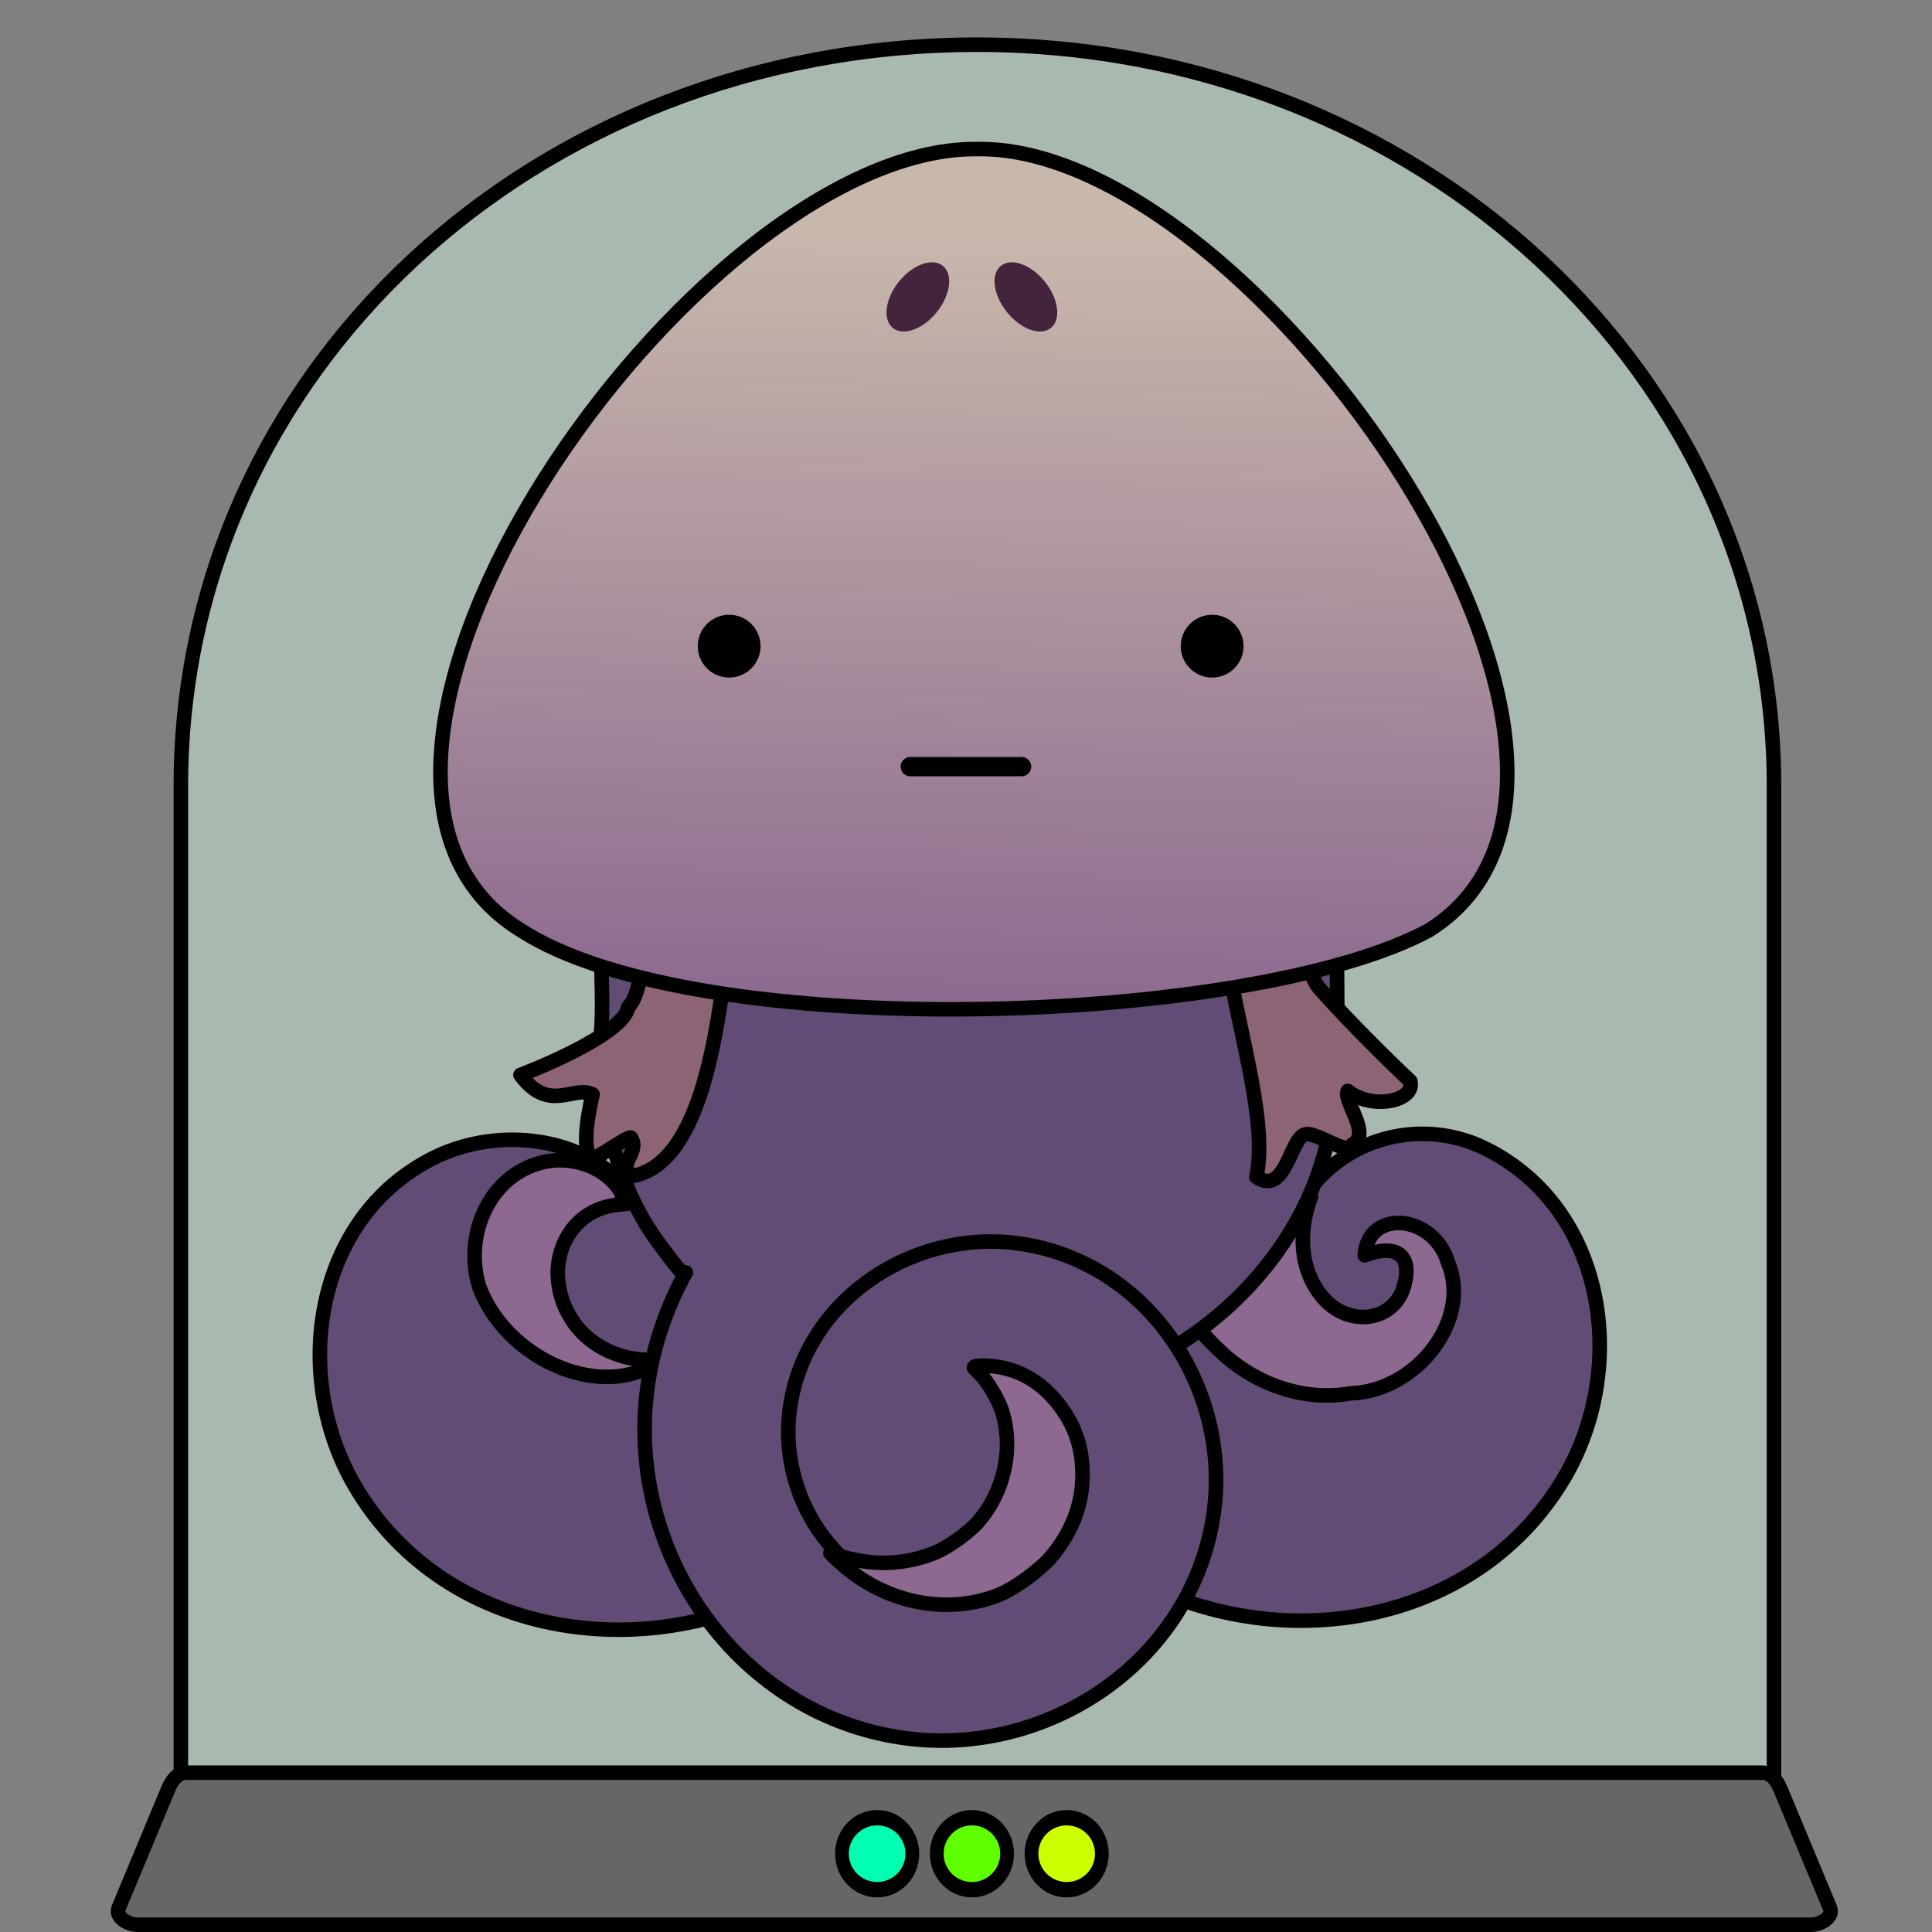 <?xml version="1.0" encoding="UTF-8" standalone="no"?>
<!-- Created with Inkscape (http://www.inkscape.org/) -->

<svg
     xmlns:dc="http://purl.org/dc/elements/1.1/"
     xmlns:cc="http://creativecommons.org/ns#"
     xmlns:rdf="http://www.w3.org/1999/02/22-rdf-syntax-ns#"
     xmlns:svg="http://www.w3.org/2000/svg"
     xmlns="http://www.w3.org/2000/svg"
     xmlns:xlink="http://www.w3.org/1999/xlink"
     xmlns:sodipodi="http://sodipodi.sourceforge.net/DTD/sodipodi-0.dtd"
     xmlns:inkscape="http://www.inkscape.org/namespaces/inkscape"
     width="400"
     height="400"
     id="svg4184"
     version="1.1"
     inkscape:version="0.48.5 r10040"
     sodipodi:docname="New document 7">
    <rect width="100%" height="100%" fill="#808080" stroke="none"/>
    <defs
         id="defs4186">
        <linearGradient
             inkscape:collect="always"
             xlink:href="#linearGradient4739-3-9-9"
             id="linearGradient4606"
             gradientUnits="userSpaceOnUse"
             gradientTransform="matrix(2.294,0,0,2.294,-11073.093,5590.989)"
             x1="5438.66"
             y1="-1645.36"
             x2="5441.95"
             y2="-1815.36" />
        <linearGradient
             inkscape:collect="always"
             id="linearGradient4739-3-9-9">
            <stop
                 style="stop-color:#805889;stop-opacity:1"
                 offset="0"
                 id="stop4741-93-0-2" />
            <stop
                 style="stop-color:#c8b8ac;stop-opacity:1"
                 offset="1"
                 id="stop4743-3-9-2" />
        </linearGradient>
    </defs>
    <sodipodi:namedview
         id="base"
         pagecolor="#ffffff"
         bordercolor="#666666"
         borderopacity="1.0"
         inkscape:pageopacity="0.0"
         inkscape:pageshadow="2"
         inkscape:zoom="0.9"
         inkscape:cx="375"
         inkscape:cy="107.30159"
         inkscape:document-units="px"
         inkscape:current-layer="layer1"
         showgrid="false" />
    <g
         inkscape:label="Layer 1"
         inkscape:groupmode="layer"
         id="layer1"
         transform="translate(0,-652.362)">
        <g
             id="g4579"
             transform="matrix(0.5,0,0,0.5,-389.002,-11.049)">
            <path
                 style="fill:#c4e1d0;fill-opacity:0.585;stroke:#000000;stroke-width:6.015;stroke-miterlimit:4;stroke-opacity:1;stroke-dasharray:none"
                 d="M 1182.737,1345.33 C 998.357,1345.33 852.898,1481.68 852.898,1652.118 L 852.898,2105.262 1512.577,2105.262 1512.577,1652.118 C 1512.577,1481.68 1365.084,1345.33 1182.737,1345.33 z"
                 id="use3593"
                 inkscape:connector-curvature="0"
                 sodipodi:nodetypes="ssccss" />
            <path
                 inkscape:connector-curvature="0"
                 id="path3667"
                 d="M 1045.697,1834.353 C 1033.424,1798.54 988.165,1790.937 957.53,1806.286 907.588,1831.31 898.446,1897.061 925.073,1942.321 963.268,2007.244 1051.486,2017.972 1111.985,1978.978 1192.524,1927.069 1204.847,1814.926 1152.719,1738.56 1148.498,1732.376 1143.91,1726.442 1138.992,1720.796"
                 style="color:#000000;fill:#614c76;fill-opacity:1;fill-rule:nonzero;stroke:#000000;stroke-width:6.029;stroke-linecap:butt;stroke-linejoin:miter;stroke-miterlimit:4;stroke-opacity:1;stroke-dashoffset:0;marker:none;visibility:visible;display:inline;overflow:visible;enable-background:accumulate" />
            <path
                 style="fill:#666666;fill-opacity:1;stroke:#000000;stroke-width:6.015;stroke-linecap:round;stroke-linejoin:round;stroke-miterlimit:4;stroke-opacity:1;stroke-dasharray:none;stroke-dashoffset:0"
                 d="M 1507.591,2060.853 C 1511.475,2060.853 1513.711,2063.941 1515.342,2067.851 L 1535.737,2116.796 C 1537.368,2120.686 1531.87,2123.814 1528.004,2123.814 L 834.901,2123.814 C 831.035,2123.814 825.537,2120.706 827.168,2116.796 L 847.563,2067.851 C 849.194,2063.921 851.448,2060.853 855.296,2060.853 z"
                 id="use3595"
                 inkscape:connector-curvature="0"
                 sodipodi:nodetypes="csssssscc" />
            <g
                 transform="matrix(1.635,0,0,1.592,-6237.497,4115.125)"
                 style="stroke:#000000;stroke-width:3.728;stroke-miterlimit:4;stroke-opacity:1;stroke-dasharray:none"
                 id="use3597">
                <path
                     sodipodi:type="arc"
                     style="fill:#5fff00;fill-opacity:1;fill-rule:nonzero;stroke:#000000;stroke-width:8.792;stroke-linecap:round;stroke-linejoin:round;stroke-miterlimit:4;stroke-opacity:1;stroke-dasharray:none;stroke-dashoffset:0"
                     id="path3621"
                     sodipodi:cx="126.2"
                     sodipodi:cy="-454.39999"
                     sodipodi:rx="22.5"
                     sodipodi:ry="20.620001"
                     d="M 148.7,-454.4 C 148.7,-443.012 138.626,-433.78 126.2,-433.78 113.774,-433.78 103.7,-443.012 103.7,-454.4 103.7,-465.788 113.774,-475.02 126.2,-475.02 138.626,-475.02 148.7,-465.788 148.7,-454.4 z"
                     transform="matrix(0.396,0,0,0.454,4487,-1063)" />
                <path
                     transform="matrix(0.396,0,0,0.454,4463,-1063)"
                     d="M 148.7,-454.4 C 148.7,-443.012 138.626,-433.78 126.2,-433.78 113.774,-433.78 103.7,-443.012 103.7,-454.4 103.7,-465.788 113.774,-475.02 126.2,-475.02 138.626,-475.02 148.7,-465.788 148.7,-454.4 z"
                     sodipodi:ry="20.620001"
                     sodipodi:rx="22.5"
                     sodipodi:cy="-454.39999"
                     sodipodi:cx="126.2"
                     id="path3623"
                     style="fill:#00ffb1;fill-opacity:1;fill-rule:nonzero;stroke:#000000;stroke-width:8.792;stroke-linecap:round;stroke-linejoin:round;stroke-miterlimit:4;stroke-opacity:1;stroke-dasharray:none;stroke-dashoffset:0"
                     sodipodi:type="arc" />
                <path
                     sodipodi:type="arc"
                     style="fill:#ccff00;fill-opacity:1;fill-rule:nonzero;stroke:#000000;stroke-width:8.792;stroke-linecap:round;stroke-linejoin:round;stroke-miterlimit:4;stroke-opacity:1;stroke-dasharray:none;stroke-dashoffset:0"
                     id="path3625"
                     sodipodi:cx="126.2"
                     sodipodi:cy="-454.39999"
                     sodipodi:rx="22.5"
                     sodipodi:ry="20.620001"
                     d="M 148.7,-454.4 C 148.7,-443.012 138.626,-433.78 126.2,-433.78 113.774,-433.78 103.7,-443.012 103.7,-454.4 103.7,-465.788 113.774,-475.02 126.2,-475.02 138.626,-475.02 148.7,-465.788 148.7,-454.4 z"
                     transform="matrix(0.396,0,0,0.454,4511,-1063)" />
            </g>
            <g
                 id="g4569">
                <path
                     style="color:#000000;fill:#614c76;fill-opacity:1;fill-rule:nonzero;stroke:#000000;stroke-width:6.029;stroke-linecap:butt;stroke-linejoin:miter;stroke-miterlimit:4;stroke-opacity:1;stroke-dashoffset:0;marker:none;visibility:visible;display:inline;overflow:visible;enable-background:accumulate"
                     d="M 1311.173,1836.607 C 1323.445,1800.794 1362.705,1787.191 1393.34,1802.541 1443.282,1827.564 1452.424,1893.315 1425.797,1938.575 1387.602,2003.498 1299.384,2014.227 1238.884,1975.233 1158.346,1923.323 1146.023,1811.18 1198.151,1734.815 1202.372,1728.63 1206.96,1722.697 1211.877,1717.05"
                     id="path3667-6"
                     inkscape:connector-curvature="0"
                     sodipodi:nodetypes="cssssc" />
                <path
                     style="color:#000000;fill:#8d6890;fill-opacity:1;fill-rule:nonzero;stroke:#000000;stroke-width:6.029;stroke-linecap:round;stroke-linejoin:round;stroke-miterlimit:4;stroke-opacity:1;stroke-dasharray:none;stroke-dashoffset:0;marker:none;visibility:visible;display:inline;overflow:visible;enable-background:accumulate"
                     d="M 1320.855,1822.375 C 1297.685,1831.905 1279.083,1848.202 1268.542,1868.219 1272.575,1875.419 1277.616,1881.31 1284.73,1887.688 1299.768,1901.168 1319.631,1907.045 1337.417,1903.75 1364.16,1902.965 1387.65,1873.577 1377.636,1849.75 1371.779,1829.533 1344.413,1827.121 1343.105,1846.625 1356.826,1841.481 1363.523,1846.884 1358.886,1860.906 1353.923,1874.222 1336.37,1876.129 1326.073,1864.438 1316.24,1853.272 1315.317,1837.161 1320.855,1822.375 z"
                     id="use4564"
                     inkscape:connector-curvature="0"
                     sodipodi:nodetypes="cccccccsc" />
            </g>
            <path
                 style="fill:#614c76;fill-opacity:1;stroke:#000000;stroke-width:6.029;stroke-linecap:round;stroke-linejoin:round;stroke-miterlimit:4;stroke-opacity:1;stroke-dasharray:none"
                 d="M 1181.667,1574.156 C 1114.08,1572.547 1045.101,1619.075 1030.217,1686.683 1023.919,1709.019 1028.738,1732.449 1026.84,1755.259 1026.061,1786.557 1033.042,1818.798 1052.554,1843.943 1093.875,1901.353 1175.546,1922.915 1240.597,1896.342 1287.79,1878.173 1326.29,1834.233 1330.175,1782.717 1332.822,1755.386 1331.235,1727.833 1331.469,1700.455 1326.416,1668.373 1312.959,1636.723 1288.127,1614.944 1259.463,1588.634 1220.553,1573.815 1181.667,1574.156 z"
                 id="use3607"
                 inkscape:connector-curvature="0" />
            <path
                 sodipodi:nodetypes="ssccccsccsccccccccs"
                 inkscape:connector-curvature="0"
                 id="path3686"
                 d="M 1023.448,1810.22 C 1016.957,1807.215 1009.264,1806.42 1002.278,1808.201 980.129,1813.846 969.974,1838.853 976.426,1859.633 987.27,1888.603 1024.178,1905.984 1048.372,1892.105 1049.884,1891.119 1050.975,1890.206 1050.792,1890.075 1050.61,1889.943 1048.541,1889.861 1046.185,1889.868 1035.121,1889.9 1023.866,1884.711 1017.129,1876.476 1014.817,1873.65 1013.047,1870.629 1011.731,1867.553 1011.353,1866.55 1010.966,1865.501 1010.601,1864.356 1009.612,1861.254 1009.082,1858.111 1008.968,1855.034 1008.953,1854.63 1008.945,1854.232 1008.944,1853.83 1008.943,1853.378 1008.972,1852.925 1008.989,1852.477 1009.697,1839.142 1018.596,1827.454 1033.098,1825.768 L 1039.278,1825.073 1035.854,1823.242 C 1035.747,1823.185 1035.634,1823.146 1035.526,1823.09 1035.582,1823.087 1035.665,1823.072 1035.717,1823.07 1036.041,1823.055 1036.219,1823.066 1036.481,1823.06 1033.93,1817.208 1029.15,1812.859 1023.448,1810.22 z"
                 style="color:#000000;fill:#8d6890;fill-opacity:1;fill-rule:nonzero;stroke:#000000;stroke-width:6.029;stroke-linecap:round;stroke-linejoin:round;stroke-miterlimit:4;stroke-opacity:1;stroke-dasharray:none;stroke-dashoffset:0;marker:none;visibility:visible;display:inline;overflow:visible;enable-background:accumulate" />
            <path
                 sodipodi:type="spiral"
                 style="fill:#614c76;fill-opacity:1;stroke:#000000;stroke-width:5.786;stroke-linecap:round;stroke-linejoin:round;stroke-miterlimit:4;stroke-opacity:1;stroke-dasharray:none"
                 id="path3637"
                 sodipodi:cx="412"
                 sodipodi:cy="556.86218"
                 sodipodi:expansion="1.11"
                 sodipodi:revolution="2.5"
                 sodipodi:radius="133.15874"
                 sodipodi:argument="-11.687909"
                 sodipodi:t0="0.27799994"
                 d="M 428.336,529.165 C 449.577,535.364 458.078,560.206 450.955,579.838 440.979,607.331 408.163,617.971 382.186,607.411 348.277,593.626 335.432,552.505 349.585,520.05 367.23,479.589 416.896,464.489 455.946,482.353 503.075,503.912 520.47,562.309 498.803,608.058 473.276,661.957 405.991,681.682 353.45,656.134 292.692,626.591 270.607,550.283 300.102,490.865 306.859,477.252 316.016,464.862 327,454.362"
                 transform="matrix(0.995,-0.31,0.31,0.995,595.765,1503)" />
            <path
                 style="fill:#8d6890;fill-opacity:1;stroke:#000000;stroke-width:6.029;stroke-linecap:round;stroke-linejoin:round;stroke-miterlimit:4;stroke-opacity:1;stroke-dasharray:none;stroke-dashoffset:0"
                 d="M 1192.329,1986.913 C 1171.502,1995.573 1146.529,1991.225 1128.084,1975.728 1126.14,1974.094 1123.94,1972.116 1123.194,1971.332 L 1121.839,1969.906 1124.89,1970.869 C 1138.934,1975.3 1152.218,1974.958 1164.971,1969.836 1170.567,1967.589 1179.092,1961.496 1183.116,1956.867 1193.888,1944.478 1197.761,1926.543 1192.963,1911.27 1191.324,1906.051 1186.544,1898.165 1183.259,1895.258 1182.131,1894.26 1181.247,1893.247 1181.294,1893.007 1181.498,1891.967 1188.311,1892.11 1193.503,1893.263 1202.914,1895.352 1210.938,1900.839 1217.29,1909.525 1223.963,1918.652 1226.806,1928.58 1226.163,1940.514 1225.559,1951.743 1220.897,1962.709 1212.759,1972.044 1208.395,1977.05 1198.194,1984.475 1192.329,1986.913 z"
                 id="path3639"
                 inkscape:connector-curvature="0" />
            <g
                 id="g4575">
                <path
                     sodipodi:nodetypes="ccccccccc"
                     inkscape:connector-curvature="0"
                     id="path3643"
                     d="M 1084.667,1665 C 1071.713,1668.096 1059.626,1672.228 1048.823,1677.688 1042.847,1687.735 1048.128,1733.765 1038.167,1743.812 1036.175,1755.869 993.511,1771.938 993.511,1771.938 1005.463,1788.013 1015.417,1775.981 1023.386,1780 1023.386,1780 1017.409,1804.116 1023.386,1806.125 1023.386,1808.135 1039.323,1796.053 1039.323,1798.062 1043.308,1804.091 1032.386,1809.7 1040.355,1813.719 1079.553,1805.687 1078.812,1702.246 1084.667,1665 z"
                     style="fill:#8c6475;fill-opacity:1;fill-rule:evenodd;stroke:#000000;stroke-width:6.029;stroke-linecap:round;stroke-linejoin:round;stroke-miterlimit:4;stroke-opacity:1;stroke-dasharray:none;stroke-dashoffset:0" />
                <path
                     sodipodi:nodetypes="ccccccccc"
                     inkscape:connector-curvature="0"
                     id="path3645"
                     d="M 1284.323,1664.594 C 1274.087,1713.845 1305.639,1779.573 1298.23,1814.188 1310.182,1822.226 1312.191,1798.666 1318.167,1796.656 1322.151,1794.647 1338.073,1806.685 1338.073,1800.656 1346.042,1796.637 1334.081,1782.581 1336.073,1778.562 1346.034,1786.6 1364.197,1782.847 1361.98,1774.531 1361.98,1774.531 1340.073,1753.929 1324.136,1735.844 1314.176,1723.786 1321.097,1683.235 1319.105,1673.188 1310.776,1670.802 1298.797,1667.762 1284.323,1664.594 z"
                     style="fill:#8c6475;fill-opacity:1;fill-rule:evenodd;stroke:#000000;stroke-width:6.029;stroke-linecap:round;stroke-linejoin:round;stroke-miterlimit:4;stroke-opacity:1;stroke-dasharray:none;stroke-dashoffset:0" />
            </g>
            <path
                 id="use3609"
                 d="M 1181.705,1388.547 C 1064.73,1388.547 885.828,1645.465 993.628,1711.989 1067.115,1759.564 1296.776,1751.604 1369.781,1711.989 1475.288,1645.465 1298.679,1388.547 1183.998,1388.547 z"
                 style="fill:url(#linearGradient4606);fill-opacity:1;fill-rule:evenodd;stroke:#000000;stroke-width:6.015;stroke-miterlimit:4;stroke-opacity:1;stroke-dasharray:none"
                 inkscape:connector-curvature="0"
                 sodipodi:nodetypes="sccss" />
            <g
                 id="use3611"
                 transform="translate(-726,1082)">
                <path
                     sodipodi:type="arc"
                     style="fill:#44233d;fill-opacity:1;fill-rule:evenodd;stroke:none"
                     id="path3655"
                     sodipodi:cx="450"
                     sodipodi:cy="186.8"
                     sodipodi:rx="12"
                     sodipodi:ry="6.25"
                     d="M 462,186.8 C 462,190.252 456.627,193.05 450,193.05 443.373,193.05 438,190.252 438,186.8 438,183.348 443.373,180.55 450,180.55 456.627,180.55 462,183.348 462,186.8 z"
                     transform="matrix(0.862,-1.072,1.255,1.009,1261.727,661.679)" />
                <path
                     transform="matrix(-0.862,-1.072,-1.255,1.009,2551.139,661.679)"
                     d="M 462,186.8 C 462,190.252 456.627,193.05 450,193.05 443.373,193.05 438,190.252 438,186.8 438,183.348 443.373,180.55 450,180.55 456.627,180.55 462,183.348 462,186.8 z"
                     sodipodi:ry="6.25"
                     sodipodi:rx="12"
                     sodipodi:cy="186.8"
                     sodipodi:cx="450"
                     id="path3657"
                     style="fill:#44233d;fill-opacity:1;fill-rule:evenodd;stroke:none"
                     sodipodi:type="arc" />
            </g>
            <g
                 id="use3613"
                 transform="translate(646,1080)">
                <path
                     transform="matrix(5.2,0,0,5.2,360.93,-278.614)"
                     d="M 55,152.5 C 55,153.881 53.881,155 52.5,155 51.119,155 50,153.881 50,152.5 50,151.119 51.119,150 52.5,150 53.881,150 55,151.119 55,152.5 z"
                     sodipodi:ry="2.5"
                     sodipodi:rx="2.5"
                     sodipodi:cy="152.5"
                     sodipodi:cx="52.5"
                     id="path3661"
                     style="fill:#000000;fill-opacity:1;fill-rule:evenodd;stroke:none"
                     sodipodi:type="arc" />
                <path
                     sodipodi:nodetypes="cc"
                     inkscape:connector-curvature="0"
                     id="path3663"
                     d="M 508.939,564.28 555.019,564.28"
                     style="fill:none;stroke:#000000;stroke-width:8;stroke-linecap:round;stroke-linejoin:round;stroke-miterlimit:4;stroke-opacity:1;stroke-dasharray:none" />
                <path
                     sodipodi:type="arc"
                     style="fill:#000000;fill-opacity:1;fill-rule:evenodd;stroke:none"
                     id="path3665"
                     sodipodi:cx="52.5"
                     sodipodi:cy="152.5"
                     sodipodi:rx="2.5"
                     sodipodi:ry="2.5"
                     d="M 55,152.5 C 55,153.881 53.881,155 52.5,155 51.119,155 50,153.881 50,152.5 50,151.119 51.119,150 52.5,150 53.881,150 55,151.119 55,152.5 z"
                     transform="matrix(5.2,0,0,5.2,160.93,-278.614)" />
            </g>
        </g>
    </g>
</svg>
